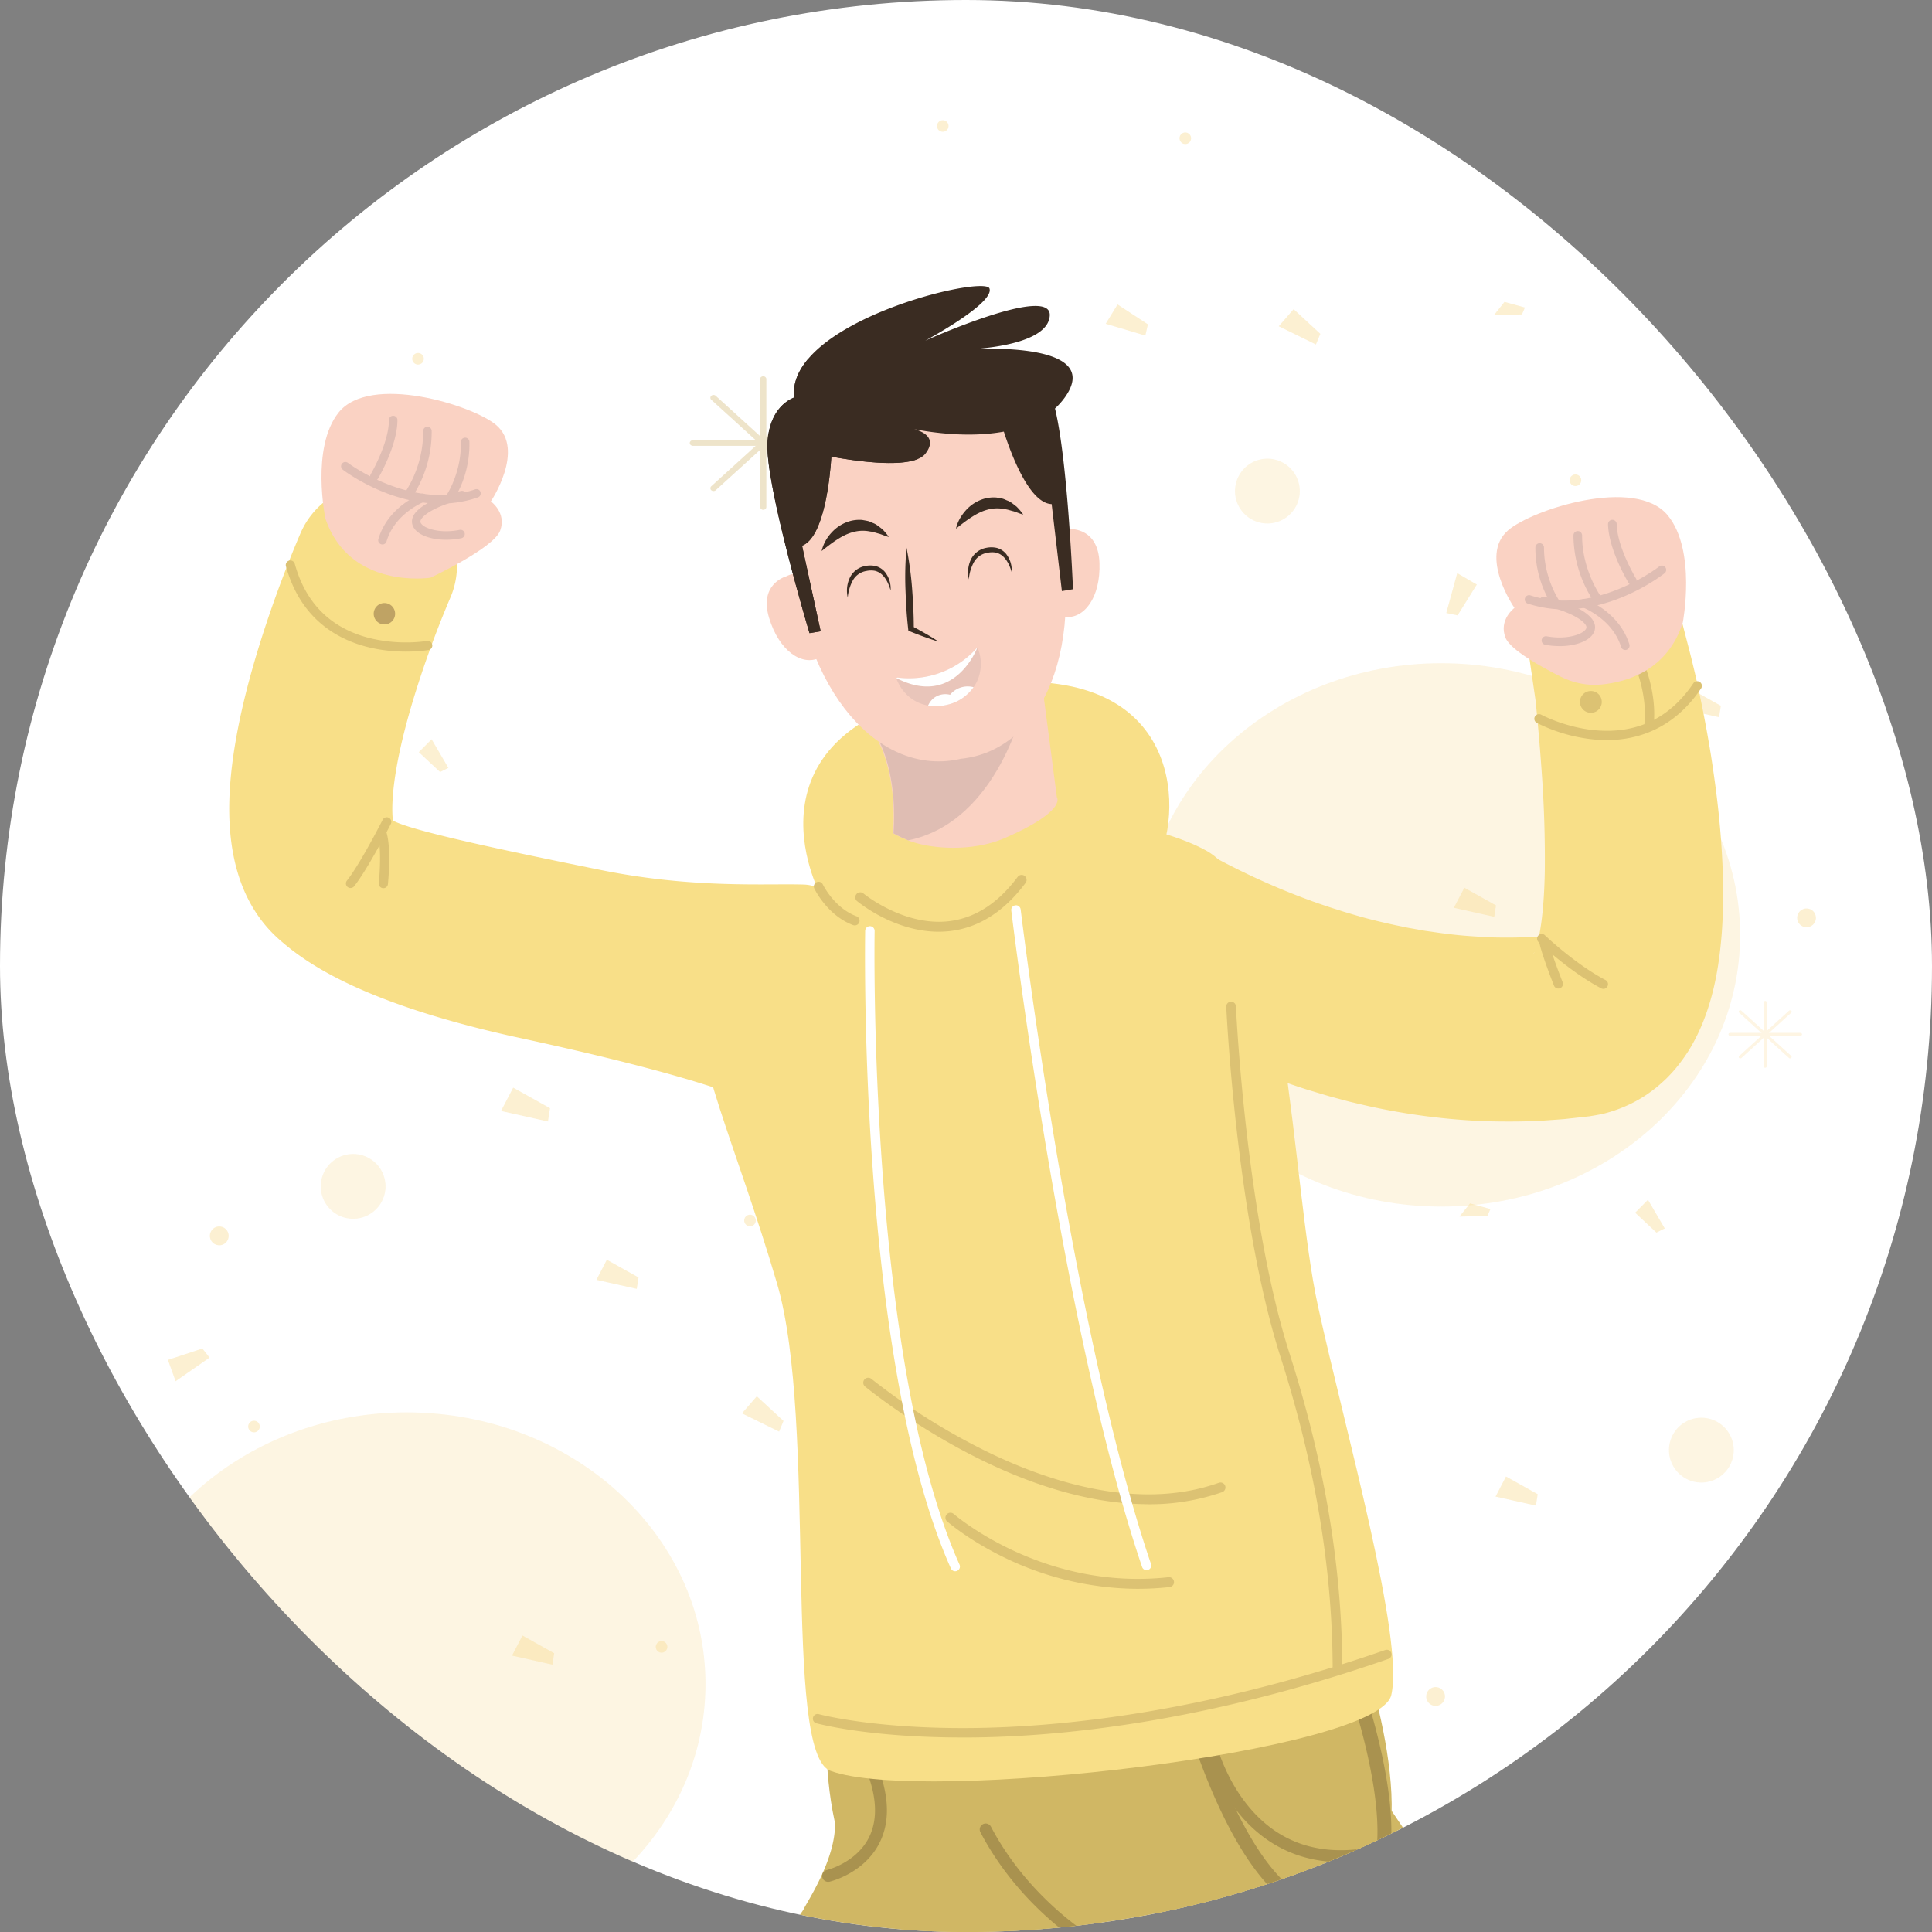 <svg xmlns="http://www.w3.org/2000/svg" width="48" height="48" fill="none"><rect width="100%" height="100%" fill="#808080" stroke="none"/><g clip-path="url(#a)"><rect width="48" height="48" fill="#fff" rx="24"/><g clip-path="url(#b)"><path fill="#FADC9D" d="M35.807 29.977c4.101 0 7.426-3.022 7.426-6.75s-3.325-6.75-7.426-6.75-7.426 3.022-7.426 6.75 3.325 6.75 7.426 6.75ZM10.102 48.59c4.101 0 7.426-3.022 7.426-6.75s-3.325-6.75-7.426-6.75-7.426 3.022-7.426 6.75S6 48.59 10.102 48.59Z" opacity=".29"/><g fill="#FADC9D" opacity=".29"><path d="M43.344 45.29c-.047 0-.084-.033-.084-.076v-3.442c0-.043.038-.077.084-.077.047 0 .085.034.085.077v3.442c0 .043-.038.077-.085.077Z"/><path d="M42.005 44.786a.087.087 0 0 1-.06-.022.072.072 0 0 1 0-.109l2.679-2.434a.09.09 0 0 1 .119 0 .072.072 0 0 1 0 .108l-2.678 2.435a.086.086 0 0 1-.06.022Z"/><path d="M45.24 43.569h-3.788c-.047 0-.085-.034-.085-.077 0-.042.038-.076.085-.076h3.787c.047 0 .085.034.085.077 0 .042-.038.076-.085.076Z"/><path d="M44.683 44.786a.087.087 0 0 1-.06-.022l-2.677-2.435a.072.072 0 0 1 0-.108.09.09 0 0 1 .119 0l2.678 2.434a.072.072 0 0 1 0 .109.086.086 0 0 1-.06.022Z"/></g><g fill="#FADC9D" opacity=".29"><path d="M43.855 26.528c-.02 0-.039-.016-.039-.036v-1.589c0-.02.018-.035.04-.035.02 0 .039.016.039.035v1.589c0 .02-.018.036-.04.036Z"/><path d="M43.238 26.295a.042.042 0 0 1-.027-.01.033.033 0 0 1 0-.05l1.236-1.124a.042.042 0 0 1 .055 0 .033.033 0 0 1 0 .05l-1.236 1.124a.044.044 0 0 1-.028.01Z"/><path d="M44.73 25.733h-1.747c-.022 0-.04-.016-.04-.036 0-.02.018-.035.04-.035h1.748c.02 0 .039.016.039.035 0 .02-.018.036-.04.036Z"/><path d="M44.474 26.295a.042.042 0 0 1-.027-.01L43.21 25.16a.033.033 0 0 1 0-.05.041.041 0 0 1 .055 0l1.236 1.123a.033.033 0 0 1 0 .05.042.042 0 0 1-.028.01Z"/></g><path fill="#FADC9D" d="M8.774 30.28a.805.805 0 1 0 0-1.61.805.805 0 0 0 0 1.61Zm22.714-17.274a.805.805 0 1 0 0-1.61.805.805 0 0 0 0 1.61ZM42.27 36.833a.805.805 0 1 0 0-1.61.805.805 0 0 0 0 1.61Z" opacity=".29"/><path d="M27.695 42.076a.143.143 0 1 1 .012.286.143.143 0 0 1-.012-.286Zm7.972.306a.233.233 0 1 0 0-.467.233.233 0 0 0 0 .467Zm.537-28.142-.272.99.281.059.478-.766-.487-.284ZM31.77 8.106l.924.453.11-.265-.664-.613-.37.425Zm4.35 14.447 1.004.225.044-.283-.787-.44-.26.498Zm.997-14.725.696-.016.074-.172-.508-.14-.262.328ZM34.673.663l.507.894.24-.158-.203-.879-.544.143ZM29.35 3.54a.143.143 0 1 0 .197-.21.143.143 0 0 0-.196.21Zm3.216 42.28a.144.144 0 1 0-.011-.287.144.144 0 0 0 .011.287ZM27.47 8.044l.986.294.064-.28-.755-.494-.294.48Zm4.55 32.721.845-.587-.179-.225-.857.283.192.529Zm-13.586-5.65.923.453.109-.265-.663-.613-.37.425Zm18.722 2.067 1.004.225.044-.284-.788-.44-.26.5Zm-.896-6.956.696-.016.073-.172-.507-.14-.262.328ZM23.107 24.2l.508.894.24-.158-.203-.879-.545.143Zm.218-20.965a.143.143 0 1 0 .196-.209.143.143 0 0 0-.196.21Zm-.555 28.431 1.01.19.035-.285-.803-.413-.242.508Zm16.366-19.59a.144.144 0 1 0-.011-.287.144.144 0 0 0 .011.287Zm1.454 8.137a.144.144 0 1 1 .01.287.144.144 0 0 1-.01-.287Zm4.272 2.359a.233.233 0 1 1 .018.465.233.233 0 0 1-.018-.465Zm-4.673 2.99.69-.762-.225-.178-.771.467.306.473Zm1.517-7.968 1.004.225.044-.284-.787-.44-.26.499Zm-.763 12.214.418.712-.207.104-.529-.495.318-.321Zm4.584 14.852a.144.144 0 1 0-.011-.287.144.144 0 0 0 .01.287Zm-33.08-17.058 1.167.261.051-.33-.915-.511-.303.58Zm7.903-.973a.233.233 0 1 0 0-.467.233.233 0 0 0 0 .467Zm-1.722 3.838a.144.144 0 1 0-.01-.287.144.144 0 0 0 .01.287Zm-1.256-6.937.845-.586-.179-.225-.857.282.191.53Zm-.93 17.53a.143.143 0 1 0-.011-.287.143.143 0 0 0 .011.287ZM5.457 30.939a.233.233 0 1 0-.019-.467.233.233 0 0 0 .019.466Zm7.263 10.194 1.004.225.045-.284-.788-.44-.26.499Zm-6.415-5.547a.144.144 0 1 0-.011-.287.144.144 0 0 0 .011.287Zm-1.942-1.27.844-.587-.179-.225-.857.282.192.53Zm10.453-2.519 1.004.225.044-.284-.787-.44-.26.5ZM9.28 22.535l.696-.016.074-.172-.508-.14-.262.328ZM8.906.348a.143.143 0 1 1 .011.286.143.143 0 0 1-.01-.286Zm1.464 8.423a.144.144 0 1 1 .01.287.144.144 0 0 1-.01-.287Zm-.401 5.349.691-.762-.225-.179-.772.468.306.473Zm.754 4.246.417.712-.206.103-.529-.494.319-.321Z" fill="#F9D789" opacity=".38"/><g fill="#D2B670" opacity=".37"><path d="M18.962 12.666c-.043 0-.077-.031-.077-.07V9.418c0-.04.034-.07.077-.07.044 0 .078.03.078.07v3.178c0 .039-.034.07-.078.07Z"/><path d="M17.727 12.2a.082.082 0 0 1-.055-.02.067.067 0 0 1 0-.1l2.472-2.247a.084.084 0 0 1 .11 0c.03.027.03.072 0 .1l-2.472 2.247a.082.082 0 0 1-.055.02Z"/><path d="M20.71 11.077h-3.495c-.044 0-.078-.031-.078-.07 0-.04.034-.071.078-.071h3.495c.044 0 .078.032.078.07 0 .04-.034.071-.078.071Z"/><path d="M20.2 12.2a.082.082 0 0 1-.056-.02l-2.472-2.247a.067.067 0 0 1 0-.1.084.084 0 0 1 .11 0l2.472 2.247c.03.028.03.072 0 .1a.084.084 0 0 1-.055.02Z"/></g><path fill="#D0B764" d="M45.457 57.003c-.75-3.103-9.254-10.02-9.913-10.63a.594.594 0 0 1-.034-.034c-.171-.204-1.054-1.523-1.565-2.29-.644-.029-1.372-.267-2.018-.248-1.177.035-2.266.327-3.423.561-.137.028-.274.058-.41.09.328 1.73.436 2.287 1.004 3.957.028.079.063.163.104.252.228.496.547.946.93 1.335 1.858 1.88 8.638 8.579 11.583 9.19 2.891.598 4.372.419 3.742-2.183Zm-18.869-7.681c.176-.287.338-.582.48-.888.132-.282.273-.576.36-.821.45-1.26.526-1.791.615-3.136-.585.075-1.169.17-1.748.264a137.4 137.4 0 0 0-3.56.643c-.669.13-1.34-.301-1.99-.104.03.895-.693 1.97-.774 2.146a.884.884 0 0 1-.067.103c-.77 1.1-7.678 9.908-8.002 13.014-.129 1.225-.02 2.034.335 2.49l.005.006.018.022.018.023c.606.695 1.858.467 3.8-.424.404-.186.873-.536 1.384-1.005a16.165 16.165 0 0 0 .99-.997 11.853 11.853 0 0 0 .188-.207c3.434-3.803 7.804-10.87 7.804-10.87s.048-.102.144-.26Z"/><path fill="#F8DF88" d="m27.168 24.346.19.146a12.067 12.067 0 0 0 .477.34c.209.144.419.277.63.408a18.301 18.301 0 0 0 4.032 1.838l.358.107c.118.037.239.07.36.102.12.032.24.066.362.095l.366.086a16.39 16.39 0 0 0 3.005.39c.51.01 1.022.012 1.534-.027.128-.01.256-.017.384-.028l.383-.042.192-.022.048-.005.058-.01.063-.01a4.33 4.33 0 0 0 .25-.05 3.4 3.4 0 0 0 .97-.416c.074-.045.14-.094.209-.144l.1-.076a4.88 4.88 0 0 0 .265-.236 4.57 4.57 0 0 0 .152-.16c.024-.027.051-.056.072-.082l.064-.08a4.316 4.316 0 0 0 .229-.317c.017-.026.035-.053.05-.079l.045-.075c.234-.405.366-.767.466-1.099.098-.331.16-.635.205-.925.045-.29.073-.567.093-.835.037-.536.037-1.04.02-1.534a21.405 21.405 0 0 0-.105-1.443c-.05-.472-.115-.936-.186-1.396a32.06 32.06 0 0 0-.399-2.045l-.082-.34-.043-.171-.19-.733-3.828.666.182 1.248c.022.207.041.414.059.62.04.415.071.83.1 1.24a29.597 29.597 0 0 1 .072 2.406c-.008.383-.027.756-.066 1.094a5.716 5.716 0 0 1-.07.47c-.029.142-.06.267-.09.354-.03.088-.06.136-.049.108l.003-.004.005-.01a.098.098 0 0 1 .014-.02c.006-.008.014-.021.022-.03a.144.144 0 0 1 .014-.016c.004-.004.01-.014.017-.02a.382.382 0 0 1 .04-.042.632.632 0 0 1 .051-.05l.029-.023c.01-.01.022-.019.034-.028.023-.018.047-.032.073-.05a1.17 1.17 0 0 1 .368-.157.63.63 0 0 1 .09-.02l.022-.004.012-.001h.005c.003-.001.003 0 0 0l-.033.003-.136.014-.27.028c-.09.007-.182.011-.272.018a13.28 13.28 0 0 1-1.094.018c-.367-.018-.735-.036-1.103-.084-.184-.019-.369-.05-.553-.075-.092-.012-.184-.032-.276-.048-.092-.017-.185-.03-.276-.052a15.41 15.41 0 0 1-1.103-.26c-.182-.055-.365-.105-.546-.166-.182-.055-.364-.118-.545-.18a18.029 18.029 0 0 1-2.617-1.176l-.12-.067a6.729 6.729 0 0 1-.118-.067l-.112-.066-.05-.029-.02-.012-.01-.005c-.003-.002 0 0 0 0l.002.003-2.484 3.34Z"/><path fill="#DCC273" d="M39.286 17.567a.271.271 0 1 0 .475-.261.271.271 0 0 0-.475.261Z"/><path fill="#DCC273" d="M42.106 17.318c-.766.971-1.748 1.117-2.46 1.058a4.036 4.036 0 0 1-1.466-.417.116.116 0 0 1-.046-.156.116.116 0 0 1 .157-.047c.006.003.613.33 1.382.39 1.016.081 1.824-.315 2.403-1.178a.116.116 0 0 1 .192.129 3.964 3.964 0 0 1-.162.221Z"/><path fill="#DCC273" d="M41.062 18.05a.116.116 0 0 1-.206-.083c.072-.715-.23-1.415-.234-1.421a.116.116 0 0 1 .212-.093c.013.03.33.76.253 1.536a.118.118 0 0 1-.025.06Zm-1.186 6.51a.116.116 0 0 0 .013-.211c-.764-.402-1.507-1.113-1.514-1.12a.116.116 0 0 0-.16.166c.03.03.774.741 1.566 1.16.03.016.065.017.095.006Z"/><path fill="#DCC273" d="m38.755 24.553.003-.001a.115.115 0 0 0 .065-.15c-.003-.008-.311-.788-.355-1.044a.115.115 0 1 0-.227.039c.047.28.354 1.057.367 1.09a.115.115 0 0 0 .147.066Z"/><path fill="#FAD2C3" d="M41.808 15.47s.345-1.789-.372-2.665c-.804-.982-3.385-.14-3.97.372-.733.64.16 1.926.16 1.926s-.397.292-.223.739c.117.303.896.732 1.383.975.31.154.655.223.999.19.65-.063 1.643-.358 2.023-1.537Z"/><path fill="#DFBDB3" d="M38.725 16.052a1.953 1.953 0 0 1-.336-.033.108.108 0 0 1-.086-.125.108.108 0 0 1 .125-.086c.486.092.895-.044.974-.182.01-.018.033-.058-.032-.133-.215-.246-.822-.412-1.038-.456a.107.107 0 1 1 .042-.21c.035.007.851.174 1.158.525.106.12.126.26.056.381-.116.203-.465.324-.863.32Zm1.828-1.517a.107.107 0 0 1-.09-.051c-.02-.034-.497-.82-.512-1.46a.107.107 0 1 1 .215-.004c.014.583.475 1.344.48 1.352a.107.107 0 0 1-.093.163Zm-.881.435a.108.108 0 0 1-.086-.045 2.986 2.986 0 0 1-.494-1.624c0-.06.048-.107.108-.107s.107.05.107.108c-.004.85.45 1.491.454 1.498a.107.107 0 0 1-.09.17Z"/><path fill="#DFBDB3" d="M38.671 15.122a.108.108 0 0 1-.085-.043 2.655 2.655 0 0 1-.44-1.476c0-.06.047-.108.107-.107a.106.106 0 0 1 .107.107c0 .794.395 1.344.399 1.349a.107.107 0 0 1-.088.17Zm1.706 1.026a.107.107 0 0 1-.101-.075c-.22-.708-.958-.984-.966-.987a.108.108 0 0 1 .073-.202c.034.013.846.313 1.098 1.125a.108.108 0 0 1-.104.14Z"/><path fill="#DFBDB3" d="M38.83 15.14a2.924 2.924 0 0 1-.873-.144.107.107 0 0 1-.069-.135.107.107 0 0 1 .135-.069c1.6.523 3.183-.705 3.2-.718a.107.107 0 0 1 .132.169c-.056.044-1.173.912-2.524.896Z"/><path fill="#F8DF88" d="M20.862 24.834a2.028 2.028 0 0 1-1.345 1.639c.195.885.215 1.543-.29 1.188-1.168-.822-6.311-1.865-6.639-1.946-3.712-.847-5.035-1.83-5.652-2.375-.43-.38-.749-.86-.956-1.432-.205-.57-.3-1.232-.283-1.984.02-.87.192-1.908.511-3.085.51-1.88 1.235-3.537 1.265-3.607a2.025 2.025 0 0 1 3.71 1.63 25.302 25.302 0 0 0-.937 2.59c-.534 1.794-.52 2.635-.484 2.936.387.205 1.835.555 5.17 1.228 2.29.463 4.071.332 5.03.36 1.12.033 1.053 1.75.9 2.858Z"/><path fill="#FAD2C3" d="M8.084 12.882s-.366-1.756.326-2.63c.777-.979 3.33-.188 3.915.306.73.62-.13 1.899-.13 1.899s.396.281.232.724c-.164.443-1.733 1.172-1.733 1.172s-2.005.31-2.61-1.471Z"/><path fill="#DFBDB3" d="M10.252 13.053c-.038-.105-.012-.22.075-.322.297-.35 1.098-.527 1.132-.535a.106.106 0 0 1 .045.207c-.213.046-.808.22-1.016.464-.063.075-.04.115-.03.132.08.135.485.262.962.165a.106.106 0 0 1 .125.082.106.106 0 0 1-.082.125c-.515.105-1.036-.011-1.185-.264a.32.32 0 0 1-.026-.054Zm-1.05-1.18a.106.106 0 0 1 .008-.09c.005-.007.448-.765.453-1.338a.106.106 0 1 1 .211.002c-.005.63-.462 1.41-.482 1.443a.106.106 0 0 1-.19-.017Zm.876.414a.107.107 0 0 1 .012-.096 2.77 2.77 0 0 0 .424-1.481.105.105 0 1 1 .211-.004 2.939 2.939 0 0 1-.462 1.606.105.105 0 0 1-.185-.024Z"/><path fill="#DFBDB3" d="M11.066 12.423a.107.107 0 0 1 .013-.098c.005-.007.384-.554.372-1.333a.106.106 0 1 1 .211-.004 2.62 2.62 0 0 1-.41 1.46.106.106 0 0 1-.186-.025Zm-1.663 1.036a.106.106 0 0 1-.002-.066c.235-.803 1.03-1.11 1.063-1.124a.106.106 0 0 1 .136.062v.002a.106.106 0 0 1-.061.134c-.007.003-.73.285-.936.986a.106.106 0 0 1-.2.006Z"/><path fill="#DFBDB3" d="M8.48 11.62a.106.106 0 0 1 .164-.12c.015.011 1.593 1.197 3.16.658a.104.104 0 0 1 .134.066.106.106 0 0 1-.066.134c-1.675.576-3.29-.639-3.357-.69a.1.1 0 0 1-.035-.049Z"/><path fill="#BFA364" d="M9.74 15.435a.266.266 0 1 1-.361-.39.266.266 0 0 1 .361.39Z"/><path fill="#DCC273" d="M7.186 14.325c.413 1.146 1.285 1.587 1.968 1.755.783.192 1.47.073 1.5.068a.114.114 0 0 0-.04-.224 3.81 3.81 0 0 1-1.413-.067c-.973-.24-1.605-.863-1.877-1.849a.114.114 0 0 0-.14-.08.114.114 0 0 0-.08.14c.025.09.053.175.082.257Zm1.415 7.663a.115.115 0 0 0 .197.032c.352-.444.892-1.51.915-1.555a.114.114 0 0 0-.203-.103c-.005.01-.553 1.09-.89 1.516a.113.113 0 0 0-.019.11Z"/><path fill="#DCC273" d="M9.418 21.993a.114.114 0 0 0 .22-.027c.004-.036.088-.884-.037-1.288a.113.113 0 0 0-.143-.075.114.114 0 0 0-.075.143c.112.36.03 1.189.03 1.197a.116.116 0 0 0 .005.05Z"/><path fill="#D0B764" d="M20.552 42.621s-.433 5.115 2.769 5.642c2.244.369 7.884.288 10.441-1.27 1.82-1.109.023-6.147.023-6.147l-13.233 1.775Z"/><path fill="#A9924F" d="M20.572 46.754a.148.148 0 0 1-.032-.292c.007-.002.695-.17 1.024-.763.225-.408.234-.926.025-1.54a.148.148 0 0 1 .28-.095c.237.698.22 1.297-.049 1.781-.393.708-1.18.898-1.213.906a.186.186 0 0 1-.035.003Zm12.706-.491c-1.315-.015-2.133-.714-2.607-1.348a4.731 4.731 0 0 1-.782-1.666.148.148 0 1 1 .29-.061c.001.008.18.82.734 1.557.731.974 1.74 1.369 3.003 1.175a.148.148 0 0 1 .045.293 4.11 4.11 0 0 1-.683.05Z"/><path fill="#A9924F" d="M33.018 47.642a1.53 1.53 0 0 0 .313-.028c.422-.081.742-.314.95-.694.927-1.681-.676-5.8-.745-5.975a.175.175 0 1 0-.325.128c.017.041 1.612 4.14.764 5.679a.98.98 0 0 1-.71.519c-1.14.218-2.082-1.265-2.671-2.547a18.814 18.814 0 0 1-1.038-2.97.175.175 0 0 0-.34.082c.06.246 1.435 5.778 3.802 5.806Zm-5.994.728a.149.149 0 0 1-.074-.021c-.066-.04-1.628-.987-2.592-2.827a.148.148 0 0 1 .262-.138c.926 1.768 2.466 2.702 2.482 2.71a.148.148 0 0 1-.078.276Z"/><path fill="#F8DF88" d="M20.381 22.223s-2.288-4.259 3.773-5.177c4.959-.751 5.276 2.697 4.672 4.214-.605 1.516-6.303 2.372-8.445.963Z"/><path fill="#F8DF88" d="M24.724 19.98s3.778.312 5.27 1.168c2.016 1.158 2.08 8.23 2.748 11.29.668 3.06 2.153 8.272 1.824 9.677-.33 1.404-11.653 2.72-13.934 1.881-1.203-.442-.315-8.67-1.326-12.106-1.01-3.435-2.133-5.735-1.957-7.262.144-1.241 3.693-3.087 3.693-3.087l3.682-1.561Z"/><path fill="#DCC273" d="M21.235 22.991a.113.113 0 0 1-.04-.007c-.64-.24-.951-.883-.964-.91a.117.117 0 0 1 .212-.1c.003.006.284.584.835.79a.117.117 0 0 1-.043.227ZM33.35 41.428c-.011-2.515-.442-5.075-1.311-7.798-1.092-3.42-1.33-8.577-1.333-8.628a.12.12 0 0 0-.24.01c.003.052.243 5.24 1.345 8.69.86 2.698 1.288 5.233 1.299 7.723l.24.003Z"/><path fill="#DCC273" d="M23.637 43.166c-2.141-.025-3.303-.338-3.355-.352a.117.117 0 0 1 .062-.226c.014.004 1.35.363 3.744.345 2.208-.017 5.793-.366 10.329-1.939a.117.117 0 0 1 .076.222c-4.572 1.585-8.188 1.937-10.416 1.952-.151 0-.298 0-.44-.002Zm4.821-5.795c-1.227-.014-2.592-.377-4.04-1.081-1.69-.823-2.914-1.833-2.926-1.842a.123.123 0 1 1 .158-.19 16.01 16.01 0 0 0 2.882 1.813c1.525.742 3.761 1.477 5.75.768a.124.124 0 0 1 .157.075.124.124 0 0 1-.075.158 5.476 5.476 0 0 1-1.906.3Zm-.273 2.102a7.65 7.65 0 0 1-3.124-.725c-.962-.45-1.517-.938-1.54-.958a.124.124 0 0 1 .164-.184c.022.018 2.215 1.925 5.346 1.579a.123.123 0 0 1 .027.245 7.2 7.2 0 0 1-.873.043ZM23.29 23.148c-1.096-.013-1.965-.734-2.005-.767a.124.124 0 0 1 .159-.189c.014.011 1.003.827 2.133.695.646-.076 1.22-.447 1.706-1.1a.123.123 0 1 1 .198.147c-.529.711-1.16 1.114-1.877 1.198a2.58 2.58 0 0 1-.314.016Z"/><path fill="#fff" d="M23.73 39.038a.117.117 0 0 1-.105-.07c-1.207-2.694-1.722-6.86-1.94-9.88-.238-3.268-.19-5.936-.19-5.962a.118.118 0 0 1 .12-.115.117.117 0 0 1 .115.12c-.002.105-.176 10.639 2.109 15.741a.118.118 0 0 1-.108.166Zm4.755-.027a.117.117 0 0 1-.11-.08c-1.98-5.824-3.237-16.204-3.25-16.308a.117.117 0 1 1 .233-.028c.013.104 1.267 10.46 3.238 16.261a.117.117 0 0 1-.111.155Z"/><path fill="#FAD2C3" d="M26.258 19.809s.257.334-1.286 1.009c-.815.356-1.874.28-2.428.053a3.24 3.24 0 0 1-.357-.17c.087-1.256-.238-2.017-.326-2.198a1.363 1.363 0 0 0-.021-.041l3.89-2.683.528 4.03Z"/><path fill="#DFBDB3" d="M25.45 17.444s-.624 2.972-2.886 3.434c-.23-.095-.365-.173-.365-.173.089-1.283-.243-2.06-.333-2.244l3.583-1.017Z"/><path fill="#FAD2C3" d="M25.744 13.898c.124-.848.77-.764.83-.754.062-.003.712-.015.742.841.03.862-.383 1.4-.864 1.342-.484.004-.834-.577-.708-1.43Zm-5.177.862c-.393-.76-.976-.472-1.03-.443-.059.018-.678.217-.428 1.037.25.824.816 1.2 1.252.989.46-.154.602-.817.206-1.582Z"/><path fill="#FAD2C3" d="M26.169 12.575c-.909-3.472-3.556-2.828-3.804-2.76-.258.016-2.97.265-2.704 3.845.268 3.6 2.234 5.653 4.21 5.192 2.019-.205 3.212-2.784 2.298-6.277Z"/><path fill="#3A2C22" d="M22.522 13.608a8.26 8.26 0 0 0-.027 1.01c.007.169.012.337.024.504.01.168.026.335.044.502l.005.045.035.015c.117.048.235.093.353.136.119.042.238.085.36.12a5.403 5.403 0 0 0-.323-.2c-.11-.063-.22-.123-.33-.182l.04.06c0-.169-.004-.337-.012-.505-.006-.168-.019-.335-.031-.503a8.38 8.38 0 0 0-.138-1.002Zm-2.109.082c.136-.108.263-.207.393-.29.13-.084.26-.148.395-.182a.894.894 0 0 1 .417-.013c.075.006.147.036.225.055.078.023.151.059.239.08a1.249 1.249 0 0 0-.169-.2c-.071-.052-.139-.116-.227-.147-.043-.017-.084-.041-.13-.05-.047-.01-.094-.018-.14-.026a.9.9 0 0 0-.287.026.979.979 0 0 0-.468.288 1.006 1.006 0 0 0-.248.46Zm3.339-.556c.136-.109.263-.208.393-.29.13-.084.26-.148.395-.183a.893.893 0 0 1 .417-.012c.075.006.147.036.225.054.078.023.151.059.239.081a1.261 1.261 0 0 0-.169-.201c-.07-.051-.138-.116-.226-.147-.043-.017-.084-.04-.13-.05a2.949 2.949 0 0 0-.141-.025.887.887 0 0 0-.287.025.979.979 0 0 0-.468.288c-.12.134-.212.287-.248.46Zm.318 1.26a1.06 1.06 0 0 1 .13-.434.47.47 0 0 1 .336-.227.534.534 0 0 1 .207-.004.396.396 0 0 1 .178.095c.104.096.17.241.214.392a.663.663 0 0 0-.143-.46.458.458 0 0 0-.22-.142.61.61 0 0 0-.26-.005.53.53 0 0 0-.397.306.758.758 0 0 0-.045.479Zm-3.008.452a1.08 1.08 0 0 1 .131-.434.47.47 0 0 1 .335-.227.534.534 0 0 1 .207-.004.397.397 0 0 1 .178.095c.104.096.17.241.214.392a.663.663 0 0 0-.143-.46.458.458 0 0 0-.22-.142.61.61 0 0 0-.26-.005.53.53 0 0 0-.397.306.758.758 0 0 0-.045.479Z"/><path fill="#3A2C22" d="M19.069 10.965c.06-.754.461-1.008.66-1.089-.192-1.883 4.73-3.054 4.854-2.709.132.369-1.596 1.297-1.596 1.297s3.14-1.412 3.094-.623c-.037.641-1.375.796-1.876.831.708-.029 3.141-.043 2.25 1.203a1.787 1.787 0 0 1-.244.274c.32 1.308.447 4.49.447 4.49l-.276.046-.254-2.161c-.554-.018-1.01-1.247-1.188-1.8-.905.165-1.868.009-2.227-.062.22.06.576.224.28.608-.303.392-1.655.201-2.338.075-.034.525-.18 2.004-.728 2.212l.462 2.127-.277.046s-1.124-3.757-1.043-4.765Z"/><path fill="#3A2C22" d="M19.069 10.965c.06-.753.461-1.008.66-1.089-.035-.344.101-.664.347-.956.366 1.237 1.47 2.157 2.73 2.482-.485.206-1.564.051-2.151-.057-.034.525-.18 2.005-.728 2.213l.462 2.126-.277.046s-1.124-3.757-1.043-4.765Z"/><path fill="#E9C5BA" d="M22.685 17.384a1 1 0 0 0 .374.145c.34.059.632-.066.667-.08a1.118 1.118 0 0 0 .475-.394.912.912 0 0 0 .096-.182 1.04 1.04 0 0 0 .012-.726l-.024-.065-.001.001a2.26 2.26 0 0 1-1.986.75l-.034.012c.037.1.147.36.421.539Z"/><path fill="#fff" d="M23.059 17.53c.34.058.632-.067.667-.082a1.11 1.11 0 0 0 .462-.375.567.567 0 0 0-.584.188.472.472 0 0 0-.407.084.484.484 0 0 0-.138.184Zm-.795-.686c1.436.744 2-.709 2.02-.761a2.26 2.26 0 0 1-1.986.75l-.034.011Z"/></g></g><defs><clipPath id="a"><rect width="48" height="48" fill="#fff" rx="24"/></clipPath><clipPath id="b"><path fill="#fff" d="M0 0h48v48H0z"/></clipPath></defs></svg>